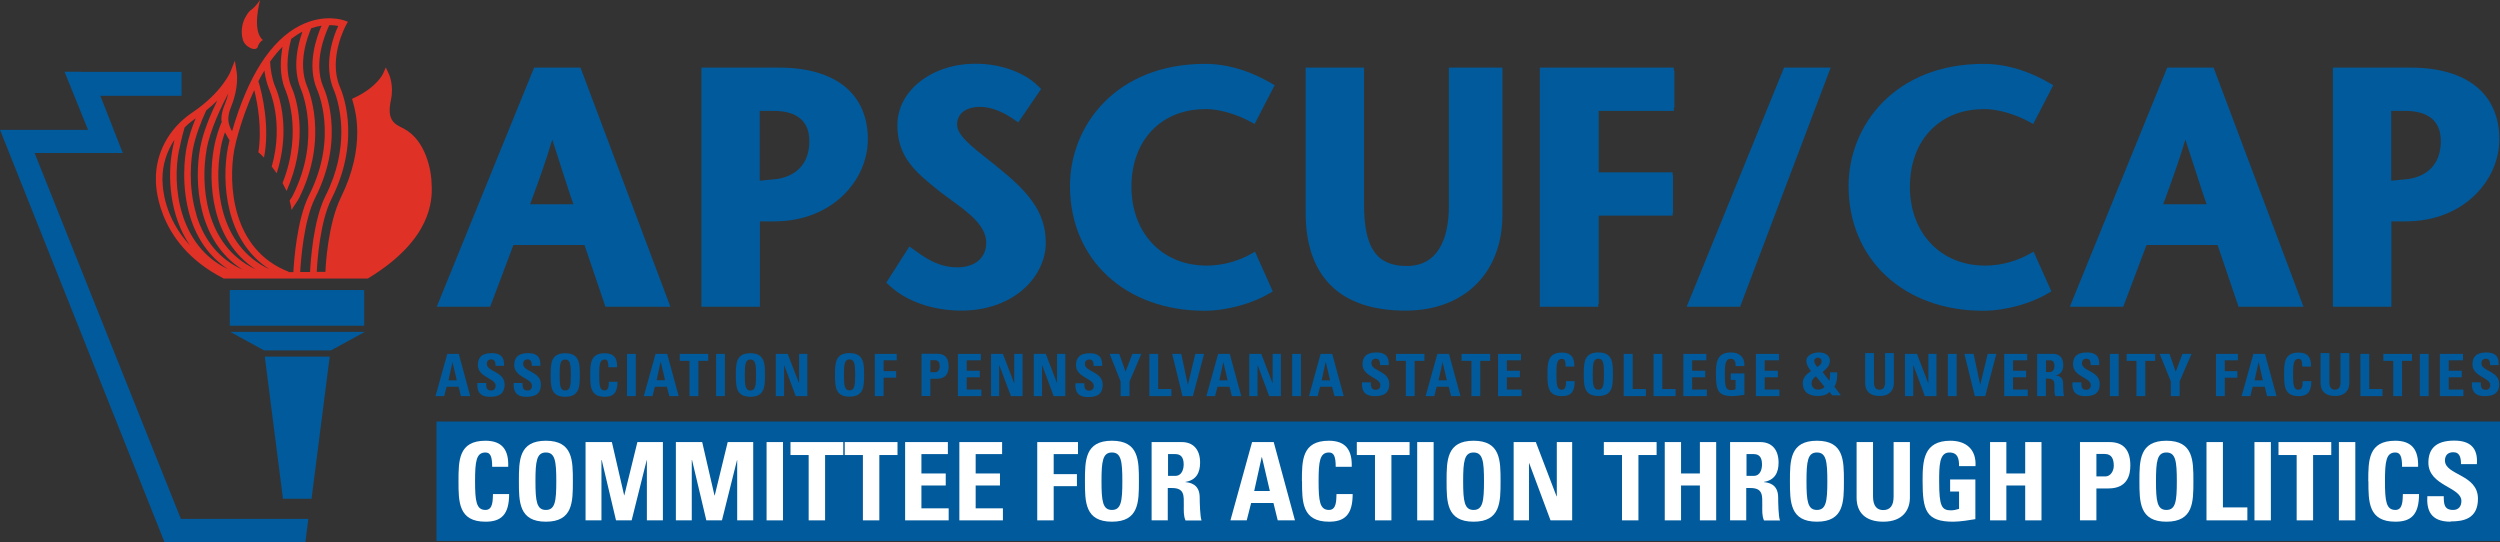 <?xml version="1.0" encoding="UTF-8"?><svg id="Layer_2" xmlns="http://www.w3.org/2000/svg" xmlns:xlink="http://www.w3.org/1999/xlink" viewBox="0 0 187.13 40.57"><rect x="0" y="0" width="187.13" height="40.57" fill="#333333" stroke="none"/><defs><style>.cls-1{fill:#fff;}.cls-2{fill:#e03127;}.cls-3{fill:#005a9c;}.cls-4{clip-path:url(#clippath);}.cls-5{fill:none;}</style><clipPath id="clippath"><rect class="cls-5" width="187.13" height="40.57"/></clipPath></defs><g id="Layer_1-2"><g><rect class="cls-3" x="32.67" y="31.55" width="154.46" height="8.94"/><g class="cls-4"><path class="cls-3" d="m43.13,5.06h-3.15l-7.29,17.9h4s1.54-4.08,1.74-4.62h5.32c.19.56,1.57,4.62,1.57,4.62h4.86l-6.73-17.9h-.33Zm-.21,10.23h-3.24c.09-.24.18-.49.18-.49.5-1.37,1.01-2.78,1.48-4.35.45,1.39,1.06,3.29,1.06,3.29,0,0,.3.92.52,1.55"/><path class="cls-3" d="m165.37,5.06h-3.15l-7.29,17.9h4s1.54-4.08,1.74-4.62h5.32c.19.56,1.57,4.62,1.57,4.62h4.86l-6.73-17.9h-.33Zm-.21,10.23h-3.24c.09-.24.18-.49.18-.49.5-1.37,1.01-2.78,1.48-4.35.45,1.39,1.07,3.29,1.07,3.29,0,0,.3.92.52,1.55"/><polygon class="cls-3" points="136.69 5.06 133.54 5.06 126.25 22.96 130.25 22.96 137.03 5.06 136.69 5.06"/><path class="cls-3" d="m58.3,5.06h-5.8v17.9h4.38v-6.39h1.07c4.39,0,7.01-3.12,7.01-6.14,0-3.41-2.42-5.37-6.65-5.37m-1.43,3.24h1.04c1.21,0,2.66.39,2.66,2.25,0,2.52-2.08,2.84-2.72,2.88-.02,0-.88.08-.99.1v-5.23Z"/><path class="cls-3" d="m180.42,5.06h-5.8v17.9h4.38v-6.39h1.07c4.39,0,7.01-3.12,7.01-6.14,0-3.41-2.43-5.37-6.65-5.37m-1.43,3.24h1.04c1.21,0,2.66.39,2.66,2.25,0,2.52-2.08,2.84-2.72,2.88-.02,0-.88.08-.99.1v-5.23Z"/><path class="cls-3" d="m74.63,12.47s-.43-.34-.43-.34c-1.6-1.26-2.56-2.02-2.56-2.82s.66-1.31,1.72-1.31c1.01,0,1.97.55,2.46.89l.4.27,1.71-2.5-.29-.28c-.8-.78-2.44-1.61-4.62-1.61-3.28,0-5.85,2.02-5.85,4.6,0,2.41,1.41,3.55,3.05,4.87l.15.12s.82.61.82.61c1.23.89,2.63,1.9,2.63,3.18,0,1.37-1.11,1.86-2.15,1.86-1.34,0-2.27-.6-3.18-1.26l-.42-.3-1.73,2.71.3.27c1.24,1.14,3.22,1.82,5.31,1.82,3.97,0,6.33-2.58,6.33-5.08,0-2.32-1.34-3.85-3.66-5.7"/><path class="cls-3" d="m90.2,8.16c1.18,0,2.47.46,3.28.89l.43.23,1.5-2.9-.4-.23c-.88-.51-2.67-1.37-4.81-1.37-6.64,0-10.11,4.6-10.11,9.14,0,5.5,4.14,9.34,10.06,9.34,1.82,0,3.69-.62,4.74-1.23l.38-.22-1.33-2.97-.45.25c-.55.29-1.69.79-3.18.79-3.31,0-5.62-2.43-5.62-5.9s2.22-5.81,5.52-5.81"/><path class="cls-3" d="m148.48,8.16c1.18,0,2.47.46,3.28.89l.43.23,1.5-2.9-.4-.23c-.88-.51-2.67-1.37-4.81-1.37-6.64,0-10.11,4.6-10.11,9.14,0,5.5,4.14,9.34,10.06,9.34,1.82,0,3.69-.62,4.74-1.23l.38-.22-1.33-2.97-.46.25c-.55.29-1.68.79-3.18.79-3.31,0-5.62-2.43-5.62-5.9s2.22-5.81,5.52-5.81"/><path class="cls-3" d="m108.45,5.06v10.4c0,1.66-.41,4.45-3.15,4.45-2.27,0-3.2-1.35-3.2-4.65V5.06h-4.37v10.84c0,4.81,2.58,7.35,7.47,7.35,4.41,0,7.26-2.82,7.26-7.18V5.06h-4.01Z"/><polygon class="cls-3" points="125.33 5.29 125.29 5.29 125.29 5.06 124.81 5.06 115.26 5.06 115.26 22.96 119.63 22.96 119.63 22.74 119.67 22.74 119.67 16.14 125.2 16.14 125.2 15.92 125.23 15.92 125.23 13.13 125.2 13.13 125.2 12.9 119.67 12.9 119.67 8.3 125.29 8.3 125.29 8.08 125.33 8.08 125.33 5.29"/><path class="cls-3" d="m33.48,26.49l-.88,3.16h.65l.18-.7h.9l.17.7h.7l-.86-3.16h-.87Zm.09,1.98l.3-1.37h0l.32,1.37h-.63Z"/><path class="cls-3" d="m36.67,29.7c.5,0,1.1-.1,1.1-.92,0-.99-1.33-.94-1.33-1.54,0-.22.13-.34.34-.34.27,0,.31.24.31.48h.64c.04-.66-.28-.95-.92-.95-.81,0-1.04.39-1.04.89,0,.94,1.33.98,1.33,1.55,0,.21-.11.36-.33.36-.36,0-.38-.25-.38-.56h-.66c-.03.55.12,1.03.94,1.03"/><path class="cls-3" d="m39.39,29.7c.5,0,1.1-.1,1.1-.92,0-.99-1.33-.94-1.33-1.54,0-.22.13-.34.34-.34.27,0,.31.24.31.48h.64c.04-.66-.28-.95-.92-.95-.8,0-1.04.39-1.04.89,0,.94,1.33.98,1.33,1.55,0,.21-.11.36-.33.36-.36,0-.38-.25-.38-.56h-.66c-.03.55.12,1.03.94,1.03"/><path class="cls-3" d="m42.31,29.7c1.09,0,1.09-.81,1.09-1.63s0-1.63-1.09-1.63-1.09.8-1.09,1.63,0,1.63,1.09,1.63m0-2.79c.37,0,.42.35.42,1.16s-.05,1.16-.42,1.16-.42-.35-.42-1.16.05-1.16.42-1.16"/><path class="cls-3" d="m45.27,29.23c-.37,0-.42-.35-.42-1.16s.05-1.16.42-1.16c.2,0,.27.16.27.58h.65c.03-.68-.25-1.05-.92-1.05-1.09,0-1.09.8-1.09,1.63s0,1.63,1.09,1.63c.62,0,.95-.27.95-1.12h-.65c0,.25,0,.64-.3.64"/><rect class="cls-3" x="46.93" y="26.49" width=".66" height="3.16"/><path class="cls-3" d="m50.1,29.65h.7l-.86-3.16h-.87l-.88,3.16h.65l.18-.7h.9l.18.7Zm-.95-1.19l.3-1.37h.01l.32,1.37h-.63Z"/><polygon class="cls-3" points="53.01 26.49 50.88 26.49 50.88 27.01 51.61 27.01 51.61 29.65 52.28 29.65 52.28 27.01 53.01 27.01 53.01 26.49"/><rect class="cls-3" x="53.6" y="26.49" width=".66" height="3.16"/><path class="cls-3" d="m56.17,29.7c1.09,0,1.09-.81,1.09-1.63s0-1.63-1.09-1.63-1.09.8-1.09,1.63,0,1.63,1.09,1.63m0-2.79c.37,0,.42.35.42,1.16s-.05,1.16-.42,1.16-.42-.35-.42-1.16.05-1.16.42-1.16"/><polygon class="cls-3" points="60.43 29.65 60.43 26.49 59.81 26.49 59.81 28.68 59.81 28.68 58.96 26.49 58.07 26.49 58.07 29.65 58.69 29.65 58.69 27.34 58.7 27.34 59.56 29.65 60.43 29.65"/><path class="cls-3" d="m63.59,26.43c-1.09,0-1.09.8-1.09,1.63s0,1.63,1.09,1.63,1.09-.81,1.09-1.63,0-1.63-1.09-1.63m0,2.79c-.37,0-.42-.35-.42-1.16s.05-1.16.42-1.16.42.35.42,1.16-.05,1.16-.42,1.16"/><polygon class="cls-3" points="66.14 28.27 67.08 28.27 67.08 27.78 66.14 27.78 66.14 26.97 67.12 26.97 67.12 26.49 65.48 26.49 65.48 29.65 66.14 29.65 66.14 28.27"/><path class="cls-3" d="m71.01,27.43c0-.58-.24-.95-.84-.95h-1.19v3.16h.66v-1.29h.49c.78,0,.88-.57.88-.93m-1,.44h-.37v-.9h.33c.3,0,.37.22.37.48,0,.21-.13.42-.33.42"/><polygon class="cls-3" points="73.46 29.16 72.36 29.16 72.36 28.24 73.34 28.24 73.34 27.75 72.36 27.75 72.36 26.97 73.42 26.97 73.42 26.49 71.7 26.49 71.7 29.65 73.46 29.65 73.46 29.16"/><polygon class="cls-3" points="75.92 28.68 75.91 28.68 75.07 26.49 74.18 26.49 74.18 29.65 74.79 29.65 74.79 27.34 74.8 27.34 75.67 29.65 76.54 29.65 76.54 26.49 75.92 26.49 75.92 28.68"/><polygon class="cls-3" points="78 27.34 78.01 27.34 78.87 29.65 79.74 29.65 79.74 26.49 79.12 26.49 79.12 28.68 79.12 28.68 78.28 26.49 77.38 26.49 77.38 29.65 78 29.65 78 27.34"/><path class="cls-3" d="m82.54,28.79c0-.99-1.33-.94-1.33-1.54,0-.22.13-.34.34-.34.27,0,.31.24.31.48h.64c.04-.66-.28-.95-.92-.95-.81,0-1.04.39-1.04.89,0,.94,1.33.98,1.33,1.55,0,.22-.11.36-.33.36-.36,0-.38-.25-.38-.55h-.66c-.04.55.12,1.03.94,1.03.5,0,1.1-.1,1.1-.92"/><polygon class="cls-3" points="84.25 27.82 83.78 26.49 83.06 26.49 83.88 28.55 83.88 29.65 84.55 29.65 84.55 28.55 85.43 26.49 84.76 26.49 84.25 27.82"/><polygon class="cls-3" points="87.68 29.12 86.69 29.12 86.69 26.49 86.03 26.49 86.03 29.65 87.68 29.65 87.68 29.12"/><polygon class="cls-3" points="90.13 26.49 89.47 26.49 88.92 28.79 88.91 28.79 88.42 26.49 87.74 26.49 88.51 29.65 89.29 29.65 90.13 26.49"/><path class="cls-3" d="m92.05,26.49h-.87l-.88,3.16h.65l.18-.7h.9l.18.7h.7l-.86-3.16Zm-.78,1.98l.3-1.37h0l.32,1.37h-.63Z"/><polygon class="cls-3" points="95.26 28.68 95.25 28.68 94.41 26.49 93.51 26.49 93.51 29.65 94.13 29.65 94.13 27.34 94.14 27.34 95 29.65 95.88 29.65 95.88 26.49 95.26 26.49 95.26 28.68"/><rect class="cls-3" x="96.72" y="26.49" width=".66" height="3.16"/><path class="cls-3" d="m98.81,28.95h.9l.18.7h.69l-.86-3.16h-.87l-.87,3.16h.65l.18-.7Zm.43-1.85h0l.32,1.37h-.63l.3-1.37Z"/><path class="cls-3" d="m102.65,27.19c0-.22.13-.34.34-.34.27,0,.31.24.31.48h.65c.04-.66-.28-.95-.92-.95-.81,0-1.04.39-1.04.89,0,.94,1.33.98,1.33,1.55,0,.21-.11.36-.33.36-.36,0-.38-.25-.38-.56h-.66c-.03.55.12,1.03.94,1.03.5,0,1.1-.09,1.1-.91,0-.99-1.33-.94-1.33-1.54"/><polygon class="cls-3" points="104.49 27.01 105.23 27.01 105.23 29.65 105.89 29.65 105.89 27.01 106.62 27.01 106.62 26.49 104.49 26.49 104.49 27.01"/><path class="cls-3" d="m107.59,26.49l-.88,3.16h.65l.18-.7h.9l.18.7h.7l-.86-3.16h-.87Zm.09,1.98l.3-1.37h0l.32,1.37h-.63Z"/><polygon class="cls-3" points="109.4 27.01 110.14 27.01 110.14 29.65 110.8 29.65 110.8 27.01 111.54 27.01 111.54 26.49 109.4 26.49 109.4 27.01"/><polygon class="cls-3" points="112.79 28.24 113.77 28.24 113.77 27.75 112.79 27.75 112.79 26.97 113.85 26.97 113.85 26.49 112.13 26.49 112.13 29.65 113.89 29.65 113.89 29.16 112.79 29.16 112.79 28.24"/><path class="cls-3" d="m116.92,29.18c-.37,0-.42-.35-.42-1.16s.05-1.16.42-1.16c.2,0,.27.16.27.58h.65c.03-.68-.25-1.05-.92-1.05-1.09,0-1.09.8-1.09,1.63s0,1.63,1.09,1.63c.62,0,.95-.27.95-1.12h-.65c0,.25,0,.64-.3.64"/><path class="cls-3" d="m119.64,26.38c-1.09,0-1.09.8-1.09,1.63s0,1.63,1.09,1.63,1.09-.8,1.09-1.63,0-1.63-1.09-1.63m0,2.79c-.37,0-.42-.35-.42-1.16s.05-1.16.42-1.16.42.35.42,1.16-.05,1.16-.42,1.16"/><polygon class="cls-3" points="122.21 26.49 121.54 26.49 121.54 29.65 123.2 29.65 123.2 29.12 122.21 29.12 122.21 26.49"/><polygon class="cls-3" points="124.43 26.49 123.77 26.49 123.77 29.65 125.42 29.65 125.42 29.12 124.43 29.12 124.43 26.49"/><polygon class="cls-3" points="126.66 28.24 127.64 28.24 127.64 27.75 126.66 27.75 126.66 26.97 127.72 26.97 127.72 26.49 126 26.49 126 29.65 127.76 29.65 127.76 29.16 126.66 29.16 126.66 28.24"/><path class="cls-3" d="m129.52,26.85c.35,0,.4.26.39.55h.66c.04-.66-.36-1.02-1.01-1.02-1.08,0-1.12.81-1.12,1.61,0,1.2.13,1.66,1.24,1.66.26,0,.71-.07.89-.1v-1.6h-1.02v.49h.36v.7c-.1.04-.22.06-.33.06-.38,0-.47-.18-.47-1.17,0-.61,0-1.17.41-1.17"/><polygon class="cls-3" points="132.09 28.24 133.08 28.24 133.08 27.75 132.09 27.75 132.09 26.97 133.16 26.97 133.16 26.49 131.43 26.49 131.43 29.65 133.19 29.65 133.19 29.16 132.09 29.16 132.09 28.24"/><path class="cls-3" d="m137.53,27.87h-.54c0,.31-.01.43-.07.63l-.49-.65c.25-.23.54-.44.54-.85,0-.48-.5-.62-.8-.62-.54,0-.96.26-.96.61,0,.33.18.58.35.79-.33.21-.62.48-.62.9,0,.62.4.96,1.13.96.34,0,.63-.06.88-.3l.19.25h.65l-.48-.65c.21-.34.21-.75.21-1.08m-1.44-1.09c.17,0,.27.11.27.27,0,.2-.16.34-.32.43-.11-.13-.23-.28-.23-.46,0-.15.14-.25.28-.25m0,2.4c-.3,0-.48-.18-.48-.49,0-.21.16-.39.32-.51l.65.79c-.12.15-.29.21-.48.21"/><path class="cls-3" d="m141.1,28.63c0,.35-.13.54-.42.54-.24,0-.41-.15-.41-.54v-2.2h-.66v2.24c0,.6.35.97,1.08.97.81,0,1.07-.5,1.07-.97v-2.24h-.66v2.2Z"/><polygon class="cls-3" points="144.34 28.68 144.33 28.68 143.49 26.49 142.59 26.49 142.59 29.65 143.21 29.65 143.21 27.34 143.22 27.34 144.08 29.65 144.95 29.65 144.95 26.49 144.34 26.49 144.34 28.68"/><rect class="cls-3" x="145.8" y="26.49" width=".66" height="3.16"/><polygon class="cls-3" points="148.23 28.79 148.22 28.79 147.73 26.49 147.04 26.49 147.82 29.65 148.6 29.65 149.43 26.49 148.78 26.49 148.23 28.79"/><polygon class="cls-3" points="150.68 28.24 151.66 28.24 151.66 27.75 150.68 27.75 150.68 26.97 151.74 26.97 151.74 26.49 150.02 26.49 150.02 29.65 151.78 29.65 151.78 29.16 150.68 29.16 150.68 28.24"/><path class="cls-3" d="m153.85,28.1h0c.43-.08.59-.38.59-.78,0-.54-.29-.83-.74-.83h-1.22v3.16h.66v-1.31h.17c.51,0,.47.32.47.7,0,.2-.02.42.07.61h.65c-.06-.13-.07-.73-.07-.93,0-.57-.43-.6-.57-.62m-.42-.25h-.29v-.88h.29c.21,0,.34.11.34.42,0,.2-.08.46-.34.46"/><path class="cls-3" d="m155.84,27.19c0-.22.13-.34.34-.34.27,0,.31.24.31.48h.64c.05-.66-.27-.95-.92-.95-.81,0-1.04.39-1.04.89,0,.94,1.33.98,1.33,1.55,0,.21-.11.36-.33.36-.36,0-.38-.25-.38-.56h-.66c-.04.55.12,1.03.94,1.03.5,0,1.1-.09,1.1-.91,0-.99-1.33-.94-1.33-1.54"/><rect class="cls-3" x="157.93" y="26.49" width=".66" height="3.16"/><polygon class="cls-3" points="159.18 27.01 159.92 27.01 159.92 29.65 160.58 29.65 160.58 27.01 161.32 27.01 161.32 26.49 159.18 26.49 159.18 27.01"/><polygon class="cls-3" points="162.86 27.82 162.39 26.49 161.66 26.49 162.49 28.55 162.49 29.65 163.15 29.65 163.15 28.55 164.04 26.49 163.36 26.49 162.86 27.82"/><polygon class="cls-3" points="165.87 29.65 166.53 29.65 166.53 28.27 167.47 28.27 167.47 27.78 166.53 27.78 166.53 26.97 167.51 26.97 167.51 26.49 165.87 26.49 165.87 29.65"/><path class="cls-3" d="m168.67,26.49l-.88,3.16h.65l.18-.7h.9l.18.7h.7l-.86-3.16h-.87Zm.09,1.98l.3-1.37h0l.32,1.37h-.63Z"/><path class="cls-3" d="m172.06,29.18c-.37,0-.42-.35-.42-1.16s.05-1.16.42-1.16c.2,0,.27.16.27.58h.65c.03-.68-.24-1.05-.92-1.05-1.09,0-1.09.8-1.09,1.63s0,1.63,1.09,1.63c.62,0,.95-.27.95-1.12h-.65c0,.25,0,.64-.3.64"/><path class="cls-3" d="m175.19,28.63c0,.35-.13.54-.42.54-.24,0-.41-.15-.41-.54v-2.2h-.66v2.24c0,.6.35.97,1.08.97.81,0,1.07-.5,1.07-.97v-2.24h-.66v2.2Z"/><polygon class="cls-3" points="177.34 26.49 176.68 26.49 176.68 29.65 178.33 29.65 178.33 29.12 177.34 29.12 177.34 26.49"/><polygon class="cls-3" points="178.4 27.01 179.14 27.01 179.14 29.65 179.8 29.65 179.8 27.01 180.54 27.01 180.54 26.49 178.4 26.49 178.4 27.01"/><rect class="cls-3" x="181.13" y="26.49" width=".66" height="3.16"/><polygon class="cls-3" points="183.29 28.24 184.27 28.24 184.27 27.75 183.29 27.75 183.29 26.97 184.36 26.97 184.36 26.49 182.63 26.49 182.63 29.65 184.39 29.65 184.39 29.16 183.29 29.16 183.29 28.24"/><path class="cls-3" d="m185.74,27.19c0-.22.13-.34.34-.34.27,0,.31.24.31.48h.64c.04-.66-.27-.95-.92-.95-.81,0-1.04.39-1.04.89,0,.94,1.33.98,1.33,1.55,0,.21-.11.36-.33.36-.36,0-.38-.25-.38-.56h-.66c-.03.55.12,1.03.94,1.03.5,0,1.1-.09,1.1-.91,0-.99-1.33-.94-1.33-1.54"/><rect class="cls-3" x="17.2" y="21.71" width="10.06" height="2.67"/><polygon class="cls-3" points="24.77 26.23 19.77 26.23 17.23 24.84 27.31 24.84 24.77 26.23"/><polygon class="cls-3" points="23.32 37.33 21.18 37.33 19.82 26.69 24.68 26.69 23.32 37.33"/><path class="cls-3" d="m6.06,5.37h-1.23s1.76,4.35,1.76,4.35H0l12.31,30.85h10.55l.22-1.73h-9.54c-.4-1.01-10.11-25.26-10.95-27.39h6.6l-1.68-4.28h6.08v-1.79s-7.53,0-7.53,0Z"/><path class="cls-2" d="m32.31,13.97v-.1c0-1.09-.44-3.39-2.1-4.25,0,0-.1-.05-.1-.05-.6-.3-1.17-.59-.85-2.08.24-1.12-.14-1.92-.15-1.95l-.23-.49-.22.49s-.46.99-2.12,1.77l-.19.09.06.2c.16.53.33,1.32.33,2.31,0,1.3-.28,2.95-1.22,4.86-.98,2-1.15,5.17-1.16,5.58h-.65c.04-.81.24-3.77,1.11-5.48,2.34-4.64.68-8.24.61-8.39-.88-2.14.46-4.58.47-4.6l.14-.25-.27-.1c-.06-.02-1.51-.54-3.33.39-2.18,1.12-3.88,3.79-5.07,7.91-.32-.58-.4-1.03-.06-1.87.58-1.43.42-2.5.41-2.54l-.14-.88-.33.83s-.64,1.57-2.88,3.07c-1.72,1.16-2.74,3.03-2.7,5.02,0,.03-.16,4.7,5.03,7.36l.05.03h10.78l.06-.04c4.77-2.9,4.74-5.87,4.73-6.84m-20.16-.4s0-.08,0-.1c0-.03,0-.05,0-.08,0-1.05.32-2.06.9-2.93-.05.21-.09.42-.13.62-.42,2.05-.25,5.06,1.3,7.3-1.94-2.08-2.06-4.32-2.06-4.81m1.25-2.39c.19-.93.33-1.4.4-1.64.25-.25.53-.48.83-.69-.29.7-.55,1.47-.69,2.23-.12.62-.43,2.84.28,5.16.52,1.7,1.49,3.02,2.82,3.9-3.67-1.72-4.21-6.24-3.65-8.96m1.3,4.91c-.68-2.21-.38-4.32-.27-4.92.19-1,.61-2.07,1-2.91.31-.25.59-.5.82-.73-.49,1.01-1.07,2.37-1.28,3.56-.46,2.51-.21,6.95,3.17,9.09-1.69-.76-2.85-2.13-3.45-4.08m.76-4.92c.27-1.46,1.12-3.23,1.63-4.2-.05.24-.13.51-.25.8-.19.45-.27.82-.27,1.15,0,.09.02.17.03.25h-.03c-.15.38-.4,1.02-.56,1.91-.46,2.5-.22,6.92,3.13,9.07-3.85-1.78-4.14-6.43-3.67-8.98m1.03,0c.09-.52.22-.94.34-1.28.09.19.21.39.34.6l-.13.59c-.46,2.5-.22,6.92,3.13,9.07-3.85-1.78-4.14-6.43-3.67-8.98m5.1,9.18v-.02c-4.24-1.63-4.55-6.52-4.07-9.16l.15-.66c.4-1.51.86-2.75,1.34-3.78.26,1.03.59,2.89.31,4.66.12.09.24.2.36.33.02.02.04.04.06.07h0c.46-2.3-.14-4.85-.42-5.72.15-.29.3-.56.45-.8.06.45.18.96.34,1.35h0s0,.01,0,.01c.01.02,1.16,2.49.21,5.83.13.17.26.33.37.5.38-1.18.51-2.26.51-3.18,0-1.95-.58-3.22-.64-3.35-.22-.53-.35-1.33-.36-1.83.31-.44.62-.81.93-1.11-.15.83-.26,2.09.19,3.17h0s0,.01,0,.01c.01.03,1.4,3.01-.19,7.02.09.18.22.42.3.59l.02-.04c.74-1.69.96-3.21.96-4.45,0-1.94-.56-3.19-.63-3.33-.2-.49-.28-1.05-.28-1.62,0-.69.12-1.37.28-1.94.29-.22.56-.4.82-.53,0,0,.02,0,.02-.01-.34.95-.78,2.69-.12,4.29.02.04,1.59,3.6-.6,7.97l.24.12-.24-.12c-.04.09-.13.22-.22.35,0,0-.01.02-.02.03.07.24.11.48.15.71.06-.13.18-.3.28-.45.1-.15.2-.29.26-.41h0c2.3-4.59.68-8.23.62-8.39-.72-1.74.02-3.71.31-4.36.27-.09.53-.15.77-.19-.4.92-1.1,2.94-.35,4.75.02.05,1.66,3.54-.6,7.97l.22.11-.22-.11c-.89,1.81-1.11,4.83-1.16,5.73h-.37Zm.86,0c.05-.89.27-3.83,1.1-5.51,2.38-4.65.68-8.24.61-8.39-.73-1.78.15-3.91.47-4.58.28,0,.51.03.67.06-.24.51-.69,1.65-.69,2.94,0,.59.09,1.21.34,1.81.01.03.58,1.26.58,3.18,0,1.33-.27,2.98-1.18,4.78-.92,1.83-1.12,4.89-1.16,5.71h-.74Z"/><path class="cls-2" d="m19.29,3.5c.15-.42.39-.5.39-.5C18.82,2.3,19.47,0,19.47,0c-.74,1.03-.65.49-1.1,1.29-.45.8-.21,1.6-.21,1.6.09.6.99,1.03,1.14.61"/><path class="cls-1" d="m34.32,36.02c0-1.55,0-3.03,2.02-3.03,1.25,0,1.75.69,1.7,1.95h-1.2c0-.78-.14-1.07-.5-1.07-.69,0-.78.65-.78,2.15s.09,2.15.78,2.15c.57,0,.54-.73.56-1.19h1.21c0,1.57-.62,2.07-1.77,2.07-2.02,0-2.02-1.49-2.02-3.03"/><path class="cls-1" d="m38.84,36.02c0-1.55,0-3.03,2.02-3.03s2.02,1.48,2.02,3.03,0,3.03-2.02,3.03-2.02-1.49-2.02-3.03m2.8,0c0-1.5-.09-2.15-.78-2.15s-.78.65-.78,2.15.09,2.15.78,2.15.78-.65.78-2.15"/><polygon class="cls-1" points="43.83 38.95 43.83 33.09 45.8 33.09 46.72 37.08 46.73 37.08 47.71 33.09 49.62 33.09 49.62 38.95 48.42 38.95 48.42 34.43 48.41 34.43 47.28 38.95 46.11 38.95 45.04 34.43 45.02 34.43 45.02 38.95 43.83 38.95"/><polygon class="cls-1" points="50.59 38.95 50.59 33.09 52.56 33.09 53.48 37.08 53.5 37.08 54.47 33.09 56.38 33.09 56.38 38.95 55.18 38.95 55.18 34.43 55.17 34.43 54.04 38.95 52.87 38.95 51.8 34.43 51.78 34.43 51.78 38.95 50.59 38.95"/><rect class="cls-1" x="57.38" y="33.09" width="1.23" height="5.86"/><polygon class="cls-1" points="63.12 33.09 63.12 34.06 61.76 34.06 61.76 38.95 60.53 38.95 60.53 34.06 59.17 34.06 59.17 33.09 63.12 33.09"/><polygon class="cls-1" points="67.18 33.09 67.18 34.06 65.82 34.06 65.82 38.95 64.59 38.95 64.59 34.06 63.23 34.06 63.23 33.09 67.18 33.09"/><polygon class="cls-1" points="67.75 38.95 67.75 33.09 70.95 33.09 70.95 33.99 68.97 33.99 68.97 35.44 70.79 35.44 70.79 36.34 68.97 36.34 68.97 38.05 71.01 38.05 71.01 38.95 67.75 38.95"/><polygon class="cls-1" points="71.81 38.95 71.81 33.09 75.01 33.09 75.01 33.99 73.03 33.99 73.03 35.44 74.85 35.44 74.85 36.34 73.03 36.34 73.03 38.05 75.07 38.05 75.07 38.95 71.81 38.95"/><polygon class="cls-1" points="77.64 38.95 77.64 33.09 80.69 33.09 80.69 33.99 78.87 33.99 78.87 35.49 80.61 35.49 80.61 36.39 78.87 36.39 78.87 38.95 77.64 38.95"/><path class="cls-1" d="m81.21,36.02c0-1.55,0-3.03,2.02-3.03s2.02,1.48,2.02,3.03,0,3.03-2.02,3.03-2.02-1.49-2.02-3.03m2.8,0c0-1.5-.09-2.15-.78-2.15s-.78.65-.78,2.15.09,2.15.78,2.15.78-.65.78-2.15"/><path class="cls-1" d="m87.43,38.95h-1.23v-5.86h2.26c.84,0,1.37.54,1.37,1.54,0,.75-.29,1.31-1.09,1.44v.02c.27.03,1.06.1,1.06,1.15,0,.37.03,1.48.14,1.72h-1.2c-.16-.36-.13-.75-.13-1.14,0-.7.07-1.29-.88-1.29h-.32v2.43Zm0-3.33h.54c.49,0,.63-.49.63-.86,0-.56-.24-.77-.63-.77h-.54v1.63Z"/><path class="cls-1" d="m92.1,38.95l1.62-5.86h1.62l1.59,5.86h-1.29l-.32-1.3h-1.67l-.33,1.3h-1.21Zm2.36-4.73h-.02l-.56,2.53h1.17l-.59-2.53Z"/><path class="cls-1" d="m97.45,36.02c0-1.55,0-3.03,2.02-3.03,1.25,0,1.75.69,1.71,1.95h-1.2c0-.78-.14-1.07-.5-1.07-.69,0-.78.65-.78,2.15s.09,2.15.78,2.15c.57,0,.54-.73.56-1.19h1.21c0,1.57-.62,2.07-1.77,2.07-2.02,0-2.02-1.49-2.02-3.03"/><polygon class="cls-1" points="105.51 33.09 105.51 34.06 104.15 34.06 104.15 38.95 102.92 38.95 102.92 34.06 101.56 34.06 101.56 33.09 105.51 33.09"/><rect class="cls-1" x="106.08" y="33.09" width="1.23" height="5.86"/><path class="cls-1" d="m108.28,36.02c0-1.55,0-3.03,2.02-3.03s2.02,1.48,2.02,3.03,0,3.03-2.02,3.03-2.02-1.49-2.02-3.03m2.8,0c0-1.5-.09-2.15-.78-2.15s-.78.65-.78,2.15.09,2.15.78,2.15.78-.65.78-2.15"/><polygon class="cls-1" points="113.3 38.95 113.3 33.09 114.96 33.09 116.51 37.15 116.53 37.15 116.53 33.09 117.68 33.09 117.68 38.95 116.06 38.95 114.46 34.66 114.45 34.66 114.45 38.95 113.3 38.95"/><polygon class="cls-1" points="124 33.09 124 34.06 122.64 34.06 122.64 38.95 121.41 38.95 121.41 34.06 120.05 34.06 120.05 33.09 124 33.09"/><polygon class="cls-1" points="127.24 35.44 127.24 33.09 128.46 33.09 128.46 38.95 127.24 38.95 127.24 36.34 125.83 36.34 125.83 38.95 124.61 38.95 124.61 33.09 125.83 33.09 125.83 35.44 127.24 35.44"/><path class="cls-1" d="m130.73,38.95h-1.23v-5.86h2.26c.84,0,1.37.54,1.37,1.54,0,.75-.29,1.31-1.09,1.44v.02c.27.03,1.06.1,1.06,1.15,0,.37.02,1.48.14,1.72h-1.2c-.16-.36-.13-.75-.13-1.14,0-.7.07-1.29-.88-1.29h-.32v2.43Zm0-3.33h.54c.49,0,.62-.49.62-.86,0-.56-.24-.77-.62-.77h-.54v1.63Z"/><path class="cls-1" d="m133.98,36.02c0-1.55,0-3.03,2.02-3.03s2.02,1.48,2.02,3.03,0,3.03-2.02,3.03-2.02-1.49-2.02-3.03m2.8,0c0-1.5-.09-2.15-.78-2.15s-.78.65-.78,2.15.09,2.15.78,2.15.78-.65.78-2.15"/><path class="cls-1" d="m142.96,33.09v4.16c0,.88-.5,1.8-1.99,1.8-1.35,0-2-.7-2-1.8v-4.16h1.23v4.08c0,.72.31,1.01.76,1.01.54,0,.78-.36.78-1.01v-4.08h1.23Z"/><path class="cls-1" d="m146.64,34.89c0-.54-.08-1.02-.73-1.02-.76,0-.76,1.03-.76,2.17,0,1.83.18,2.16.88,2.16.2,0,.42-.05.61-.11v-1.3h-.67v-.9h1.89v2.97c-.33.06-1.17.19-1.65.19-2.06,0-2.3-.85-2.3-3.08,0-1.48.07-2.98,2.08-2.98,1.2,0,1.95.67,1.88,1.9h-1.22Z"/><polygon class="cls-1" points="151.59 35.44 151.59 33.09 152.81 33.09 152.81 38.95 151.59 38.95 151.59 36.34 150.18 36.34 150.18 38.95 148.96 38.95 148.96 33.09 150.18 33.09 150.18 35.44 151.59 35.44"/><path class="cls-1" d="m155.69,33.09h2.21c1.12,0,1.56.68,1.56,1.75,0,.67-.19,1.72-1.63,1.72h-.91v2.39h-1.23v-5.86Zm1.23,2.57h.68c.37,0,.62-.4.62-.79,0-.48-.13-.89-.68-.89h-.62v1.67Z"/><path class="cls-1" d="m160.14,36.02c0-1.55,0-3.03,2.02-3.03s2.02,1.48,2.02,3.03,0,3.03-2.02,3.03-2.02-1.49-2.02-3.03m2.8,0c0-1.5-.09-2.15-.78-2.15s-.78.65-.78,2.15.09,2.15.78,2.15.78-.65.78-2.15"/><polygon class="cls-1" points="165.16 38.95 165.16 33.09 166.39 33.09 166.39 37.98 168.22 37.98 168.22 38.95 165.16 38.95"/><rect class="cls-1" x="168.75" y="33.09" width="1.23" height="5.86"/><polygon class="cls-1" points="174.5 33.09 174.5 34.06 173.14 34.06 173.14 38.95 171.91 38.95 171.91 34.06 170.55 34.06 170.55 33.09 174.5 33.09"/><rect class="cls-1" x="175.07" y="33.09" width="1.23" height="5.86"/><path class="cls-1" d="m177.27,36.02c0-1.55,0-3.03,2.02-3.03,1.25,0,1.75.69,1.71,1.95h-1.2c0-.78-.14-1.07-.5-1.07-.69,0-.78.65-.78,2.15s.09,2.15.78,2.15c.57,0,.54-.73.56-1.19h1.21c0,1.57-.62,2.07-1.77,2.07-2.02,0-2.02-1.49-2.02-3.03"/><path class="cls-1" d="m183.43,39.05c-1.52,0-1.8-.89-1.74-1.91h1.23c0,.56.02,1.03.7,1.03.41,0,.62-.27.62-.67,0-1.06-2.47-1.12-2.47-2.87,0-.92.44-1.65,1.93-1.65,1.19,0,1.79.54,1.7,1.76h-1.19c0-.44-.07-.89-.57-.89-.4,0-.63.22-.63.62,0,1.11,2.47,1.02,2.47,2.86,0,1.52-1.11,1.7-2.04,1.7"/></g></g></g></svg>